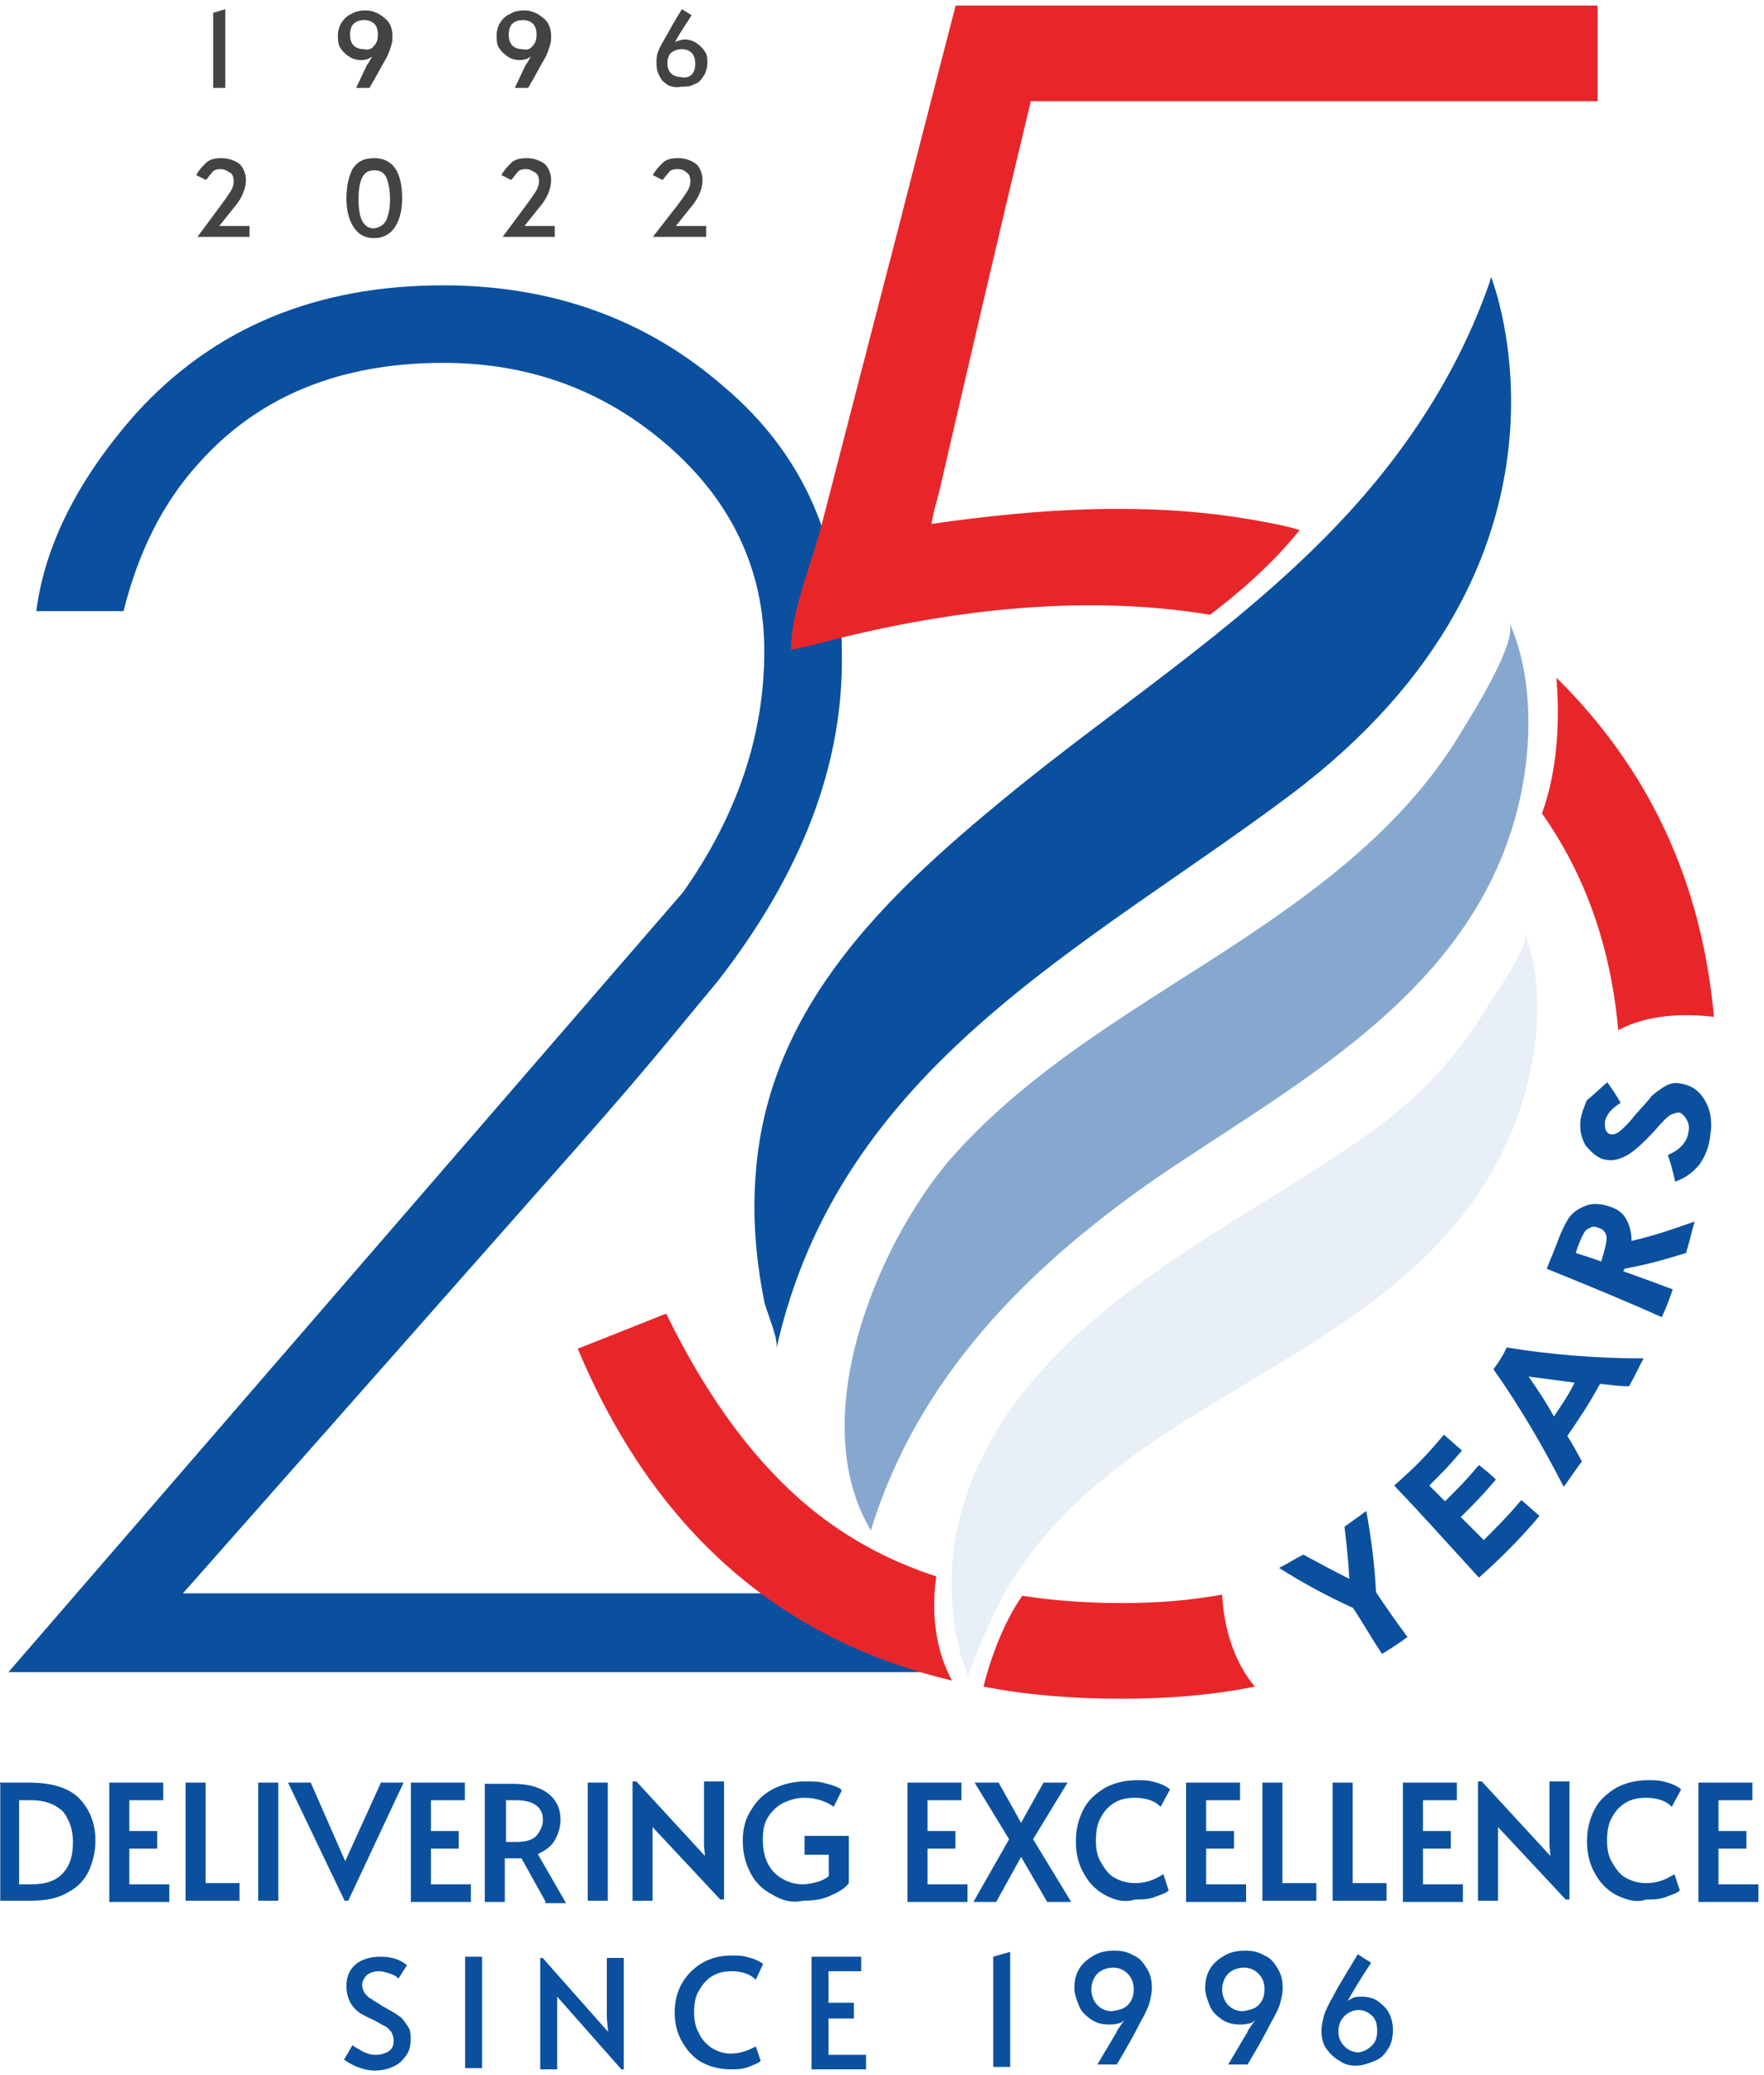 <svg width="238" height="280" viewBox="0 0 238 280" fill="none" xmlns="http://www.w3.org/2000/svg">
<path d="M0 240.654H3.922C7.191 240.654 9.478 241.471 10.786 242.942C12.093 244.413 12.747 246.21 12.747 248.335C12.747 249.806 12.42 251.113 11.93 252.257C11.44 253.401 10.459 254.545 9.152 255.199C7.844 256.016 6.21 256.343 4.086 256.343H0.163V240.654H0ZM4.249 254.381C6.21 254.381 7.681 253.891 8.661 252.747C9.642 251.603 9.969 250.296 9.969 248.498C9.969 246.864 9.478 245.557 8.661 244.413C7.681 243.432 6.21 242.779 4.249 242.779H2.451V254.381H4.249Z" fill="#0A509F" stroke="#0B519E" stroke-width="0.253" stroke-miterlimit="10"/>
<path d="M14.871 240.654H21.898V242.779H17.323V247.191H21.081V249.315H17.323V254.381H22.716V256.506H14.871V240.654Z" fill="#0A509F" stroke="#0B519E" stroke-width="0.253" stroke-miterlimit="10"/>
<path d="M25.166 240.654H27.618V254.218H32.194V256.343H25.166V240.654Z" fill="#0A509F" stroke="#0B519E" stroke-width="0.253" stroke-miterlimit="10"/>
<path d="M34.972 240.654H37.423V256.343H34.972V240.654Z" fill="#0A509F" stroke="#0B519E" stroke-width="0.253" stroke-miterlimit="10"/>
<path d="M39.059 240.654H41.837L46.577 251.44L51.479 240.654H54.257L46.903 256.343H46.577L39.059 240.654Z" fill="#0A509F" stroke="#0B519E" stroke-width="0.253" stroke-miterlimit="10"/>
<path d="M55.562 240.654H62.59V242.779H58.014V247.191H61.772V249.315H58.014V254.381H63.407V256.506H55.562V240.654Z" fill="#0A509F" stroke="#0B519E" stroke-width="0.253" stroke-miterlimit="10"/>
<path d="M73.702 256.507L70.434 250.624C69.78 250.624 69.126 250.624 68.636 250.624H67.982V256.507H65.531V240.819H69.126C70.924 240.819 72.558 241.145 73.702 241.963C74.846 242.78 75.5 243.924 75.5 245.558C75.5 246.538 75.173 247.519 74.683 248.336C74.192 249.153 73.375 249.643 72.395 250.134L76.153 256.671H73.702V256.507ZM69.617 248.663C71.087 248.663 72.068 248.336 72.558 247.682C73.048 247.029 73.375 246.375 73.375 245.558C73.375 243.76 72.068 242.78 69.617 242.78H68.146V248.663H69.617Z" fill="#0A509F" stroke="#0B519E" stroke-width="0.253" stroke-miterlimit="10"/>
<path d="M79.422 240.654H81.874V256.343H79.422V240.654Z" fill="#0A509F" stroke="#0B519E" stroke-width="0.253" stroke-miterlimit="10"/>
<path d="M87.919 246.211V247.845V256.343H85.468V240.491H85.795L95.273 250.787L95.11 248.989V240.491H97.561V256.18H97.234L87.919 246.211Z" fill="#0A509F" stroke="#0B519E" stroke-width="0.253" stroke-miterlimit="10"/>
<path d="M104.264 255.526C102.957 254.872 101.976 253.892 101.323 252.584C100.669 251.277 100.342 249.97 100.342 248.335C100.342 246.865 100.669 245.394 101.486 244.25C102.14 243.106 103.12 242.125 104.428 241.472C105.735 240.818 107.206 240.491 108.677 240.491C109.494 240.491 110.311 240.491 110.964 240.655C111.618 240.818 112.272 240.981 112.599 241.145C113.089 241.308 113.416 241.472 113.416 241.635L112.435 243.596C111.455 242.943 110.147 242.452 108.513 242.452C107.369 242.452 106.389 242.779 105.408 243.269C104.591 243.76 103.937 244.413 103.447 245.23C102.957 246.048 102.793 247.028 102.793 248.172C102.793 249.316 102.957 250.46 103.447 251.44C103.937 252.421 104.591 253.075 105.408 253.565C106.225 254.055 107.206 254.382 108.35 254.382C109.003 254.382 109.657 254.219 110.311 254.055C110.964 253.892 111.455 253.565 111.945 253.238V250.133H108.677V247.845H114.396V254.055C113.906 254.709 113.089 255.199 111.945 255.689C110.964 256.18 109.657 256.343 108.35 256.343C106.879 256.67 105.572 256.343 104.264 255.526Z" fill="#0A509F" stroke="#0B519E" stroke-width="0.253" stroke-miterlimit="10"/>
<path d="M122.566 240.654H129.593V242.779H125.017V247.191H128.776V249.315H125.017V254.381H130.41V256.506H122.566V240.654Z" fill="#0A509F" stroke="#0B519E" stroke-width="0.253" stroke-miterlimit="10"/>
<path d="M136.294 248.171L131.718 240.654H134.66L137.765 246.21L140.87 240.654H143.811L139.236 248.171L144.302 256.506H141.36L137.765 250.296L134.333 256.506H131.555L136.294 248.171Z" fill="#0A509F" stroke="#0B519E" stroke-width="0.253" stroke-miterlimit="10"/>
<path d="M149.041 255.526C147.897 254.872 146.917 253.892 146.263 252.584C145.609 251.44 145.282 249.97 145.282 248.499C145.282 246.865 145.609 245.557 146.263 244.25C146.917 242.942 147.897 242.125 149.205 241.308C150.512 240.654 151.819 240.328 153.454 240.328C154.107 240.328 154.761 240.328 155.415 240.491C156.068 240.654 156.559 240.818 156.885 240.981C157.212 241.145 157.539 241.308 157.703 241.472L156.559 243.596C155.741 242.779 154.434 242.452 153.127 242.452C152.146 242.452 151.166 242.616 150.349 243.106C149.531 243.596 148.878 244.25 148.387 245.23C147.897 246.047 147.734 247.191 147.734 248.335C147.734 249.479 147.897 250.46 148.387 251.277C148.878 252.094 149.368 252.911 150.185 253.401C151.002 253.892 151.983 254.218 153.127 254.218C154.434 254.218 155.578 253.892 156.885 253.075L157.539 255.036C157.212 255.362 156.559 255.526 155.741 255.853C154.924 256.18 153.944 256.18 153.127 256.18C151.656 256.67 150.185 256.18 149.041 255.526Z" fill="#0A509F" stroke="#0B519E" stroke-width="0.253" stroke-miterlimit="10"/>
<path d="M160.152 240.654H167.179V242.779H162.604V247.191H166.362V249.315H162.604V254.381H167.997V256.506H160.152V240.654Z" fill="#0A509F" stroke="#0B519E" stroke-width="0.253" stroke-miterlimit="10"/>
<path d="M170.449 240.654H172.901V254.218H177.476V256.343H170.449V240.654Z" fill="#0A509F" stroke="#0B519E" stroke-width="0.253" stroke-miterlimit="10"/>
<path d="M179.926 240.654H182.378V254.218H186.954V256.343H179.926V240.654Z" fill="#0A509F" stroke="#0B519E" stroke-width="0.253" stroke-miterlimit="10"/>
<path d="M189.406 240.654H196.433V242.779H191.858V247.191H195.616V249.315H191.858V254.381H197.251V256.506H189.406V240.654Z" fill="#0A509F" stroke="#0B519E" stroke-width="0.253" stroke-miterlimit="10"/>
<path d="M201.988 246.211V247.845V256.343H199.537V240.491H199.864L209.342 250.787L209.179 248.989V240.491H211.63V256.18H211.303L201.988 246.211Z" fill="#0A509F" stroke="#0B519E" stroke-width="0.253" stroke-miterlimit="10"/>
<path d="M218.005 255.526C216.861 254.872 215.88 253.892 215.227 252.584C214.573 251.44 214.246 249.97 214.246 248.499C214.246 246.865 214.573 245.557 215.227 244.25C215.88 242.942 216.861 242.125 218.168 241.308C219.476 240.654 220.783 240.328 222.417 240.328C223.071 240.328 223.725 240.328 224.378 240.491C225.032 240.654 225.522 240.818 225.849 240.981C226.176 241.145 226.503 241.308 226.666 241.472L225.522 243.596C224.705 242.779 223.398 242.452 222.09 242.452C221.11 242.452 220.129 242.616 219.312 243.106C218.495 243.596 217.841 244.25 217.351 245.23C216.861 246.047 216.698 247.191 216.698 248.335C216.698 249.479 216.861 250.46 217.351 251.277C217.841 252.094 218.332 252.911 219.149 253.401C219.966 253.892 220.946 254.218 222.09 254.218C223.398 254.218 224.542 253.892 225.849 253.075L226.503 255.036C226.176 255.362 225.522 255.526 224.705 255.853C223.888 256.18 222.908 256.18 222.09 256.18C220.783 256.67 219.312 256.18 218.005 255.526Z" fill="#0A509F" stroke="#0B519E" stroke-width="0.253" stroke-miterlimit="10"/>
<path d="M229.281 240.654H236.308V242.779H231.732V247.191H235.491V249.315H231.732V254.381H237.125V256.506H229.281V240.654Z" fill="#0A509F" stroke="#0B519E" stroke-width="0.253" stroke-miterlimit="10"/>
<path d="M48.211 278.894C47.394 278.568 46.904 278.241 46.413 277.914L47.557 275.953C47.884 276.28 48.374 276.443 48.864 276.77C49.518 277.097 50.008 277.26 50.662 277.26C51.316 277.26 51.969 277.097 52.46 276.77C52.95 276.443 53.114 275.953 53.114 275.299C53.114 274.809 52.95 274.482 52.787 274.155C52.46 273.828 52.296 273.501 51.806 273.338C51.479 273.175 50.989 272.848 50.335 272.521C49.518 272.194 49.028 271.867 48.701 271.704C47.394 270.887 46.74 269.579 46.74 267.945C46.74 266.638 47.23 265.657 48.047 265.003C48.864 264.35 50.008 264.023 51.316 264.023C52.787 264.023 53.931 264.35 54.911 265.167L53.767 266.965C53.44 266.638 53.114 266.474 52.623 266.311C52.133 266.147 51.643 265.984 51.152 265.984C50.499 265.984 50.008 266.147 49.518 266.474C49.191 266.801 48.864 267.291 48.864 267.782C48.864 268.272 49.028 268.599 49.191 268.926C49.518 269.252 49.682 269.579 50.172 269.743C50.499 270.07 50.989 270.233 51.643 270.723C52.296 271.05 52.787 271.377 53.114 271.54C53.44 271.704 53.767 272.031 54.094 272.194C54.421 272.521 54.748 273.011 55.075 273.501C55.401 273.992 55.401 274.482 55.401 275.136C55.401 276.116 55.238 276.77 54.748 277.424C54.258 278.077 53.767 278.568 52.95 278.894C52.296 279.221 51.316 279.385 50.499 279.385C49.845 279.385 49.028 279.221 48.211 278.894Z" fill="#0A509F"/>
<path d="M62.756 264.023H65.044V279.058H62.756V264.023Z" fill="#0A509F"/>
<path d="M75.176 269.416V271.05V279.221H72.888V264.187H73.215L82.04 274.155L81.876 272.358V264.187H84.164V279.221H83.837L75.176 269.416Z" fill="#0A509F"/>
<path d="M94.622 278.24C93.478 277.587 92.661 276.606 92.007 275.462C91.354 274.318 91.027 273.011 91.027 271.54C91.027 270.069 91.354 268.762 92.007 267.618C92.661 266.474 93.642 265.493 94.786 264.84C95.93 264.186 97.237 263.859 98.708 263.859C99.362 263.859 100.015 263.859 100.669 264.023C101.323 264.186 101.813 264.35 102.14 264.513C102.467 264.676 102.793 264.84 102.957 265.003L101.976 267.128C101.159 266.311 100.015 265.984 98.708 265.984C97.727 265.984 96.91 266.147 96.093 266.637C95.276 267.128 94.786 267.781 94.295 268.598C93.805 269.416 93.642 270.396 93.642 271.54C93.642 272.521 93.805 273.501 94.295 274.318C94.622 275.135 95.276 275.789 95.93 276.279C96.747 276.77 97.564 277.096 98.544 277.096C99.688 277.096 100.832 276.77 101.976 276.116L102.63 278.077C102.303 278.404 101.813 278.567 100.996 278.894C100.179 279.221 99.362 279.221 98.544 279.221C97.237 279.221 95.766 278.894 94.622 278.24Z" fill="#0A509F"/>
<path d="M109.656 264.023H116.193V265.984H111.781V270.233H115.212V272.357H111.781V277.26H116.847V279.221H109.493V264.023H109.656Z" fill="#0A509F"/>
<path d="M134.006 264.023L136.294 263.369V278.894H134.006V264.023Z" fill="#0A509F"/>
<path d="M150.676 274.155C150.676 273.991 150.839 273.828 151.166 273.338C151.493 272.847 151.656 272.684 151.82 272.521C151.329 273.011 150.512 273.174 149.695 273.174C148.715 273.174 148.061 273.011 147.244 272.521C146.59 272.03 145.936 271.54 145.61 270.723C145.283 269.906 144.956 269.089 144.956 268.272C144.956 267.291 145.119 266.474 145.61 265.657C146.1 264.84 146.754 264.35 147.571 263.859C148.388 263.369 149.368 263.206 150.349 263.206C151.329 263.206 152.146 263.369 152.964 263.859C153.781 264.186 154.271 264.84 154.761 265.657C155.252 266.474 155.415 267.291 155.415 268.272C155.415 268.925 155.252 269.579 155.088 270.233C154.925 270.886 154.434 271.867 153.781 273.011C153.127 274.318 152.146 276.116 150.676 278.567H148.061L150.676 274.155ZM152.146 270.56C152.637 270.069 152.964 269.416 152.964 268.435C152.964 267.455 152.637 266.801 152.146 266.311C151.656 265.82 151.003 265.493 150.185 265.493C149.368 265.493 148.551 265.82 148.061 266.311C147.571 266.801 147.244 267.618 147.244 268.435C147.244 269.252 147.571 270.069 148.061 270.56C148.551 271.05 149.205 271.377 150.022 271.377C151.003 271.213 151.656 271.05 152.146 270.56Z" fill="#0A509F"/>
<path d="M168.325 274.155C168.325 273.991 168.488 273.828 168.815 273.338C169.142 272.847 169.305 272.684 169.469 272.521C168.979 273.011 168.161 273.174 167.344 273.174C166.364 273.174 165.71 273.011 164.893 272.521C164.239 272.03 163.586 271.54 163.259 270.723C162.932 269.906 162.605 269.089 162.605 268.272C162.605 267.291 162.769 266.474 163.259 265.657C163.749 264.84 164.403 264.35 165.22 263.859C166.037 263.369 167.017 263.206 167.998 263.206C168.979 263.206 169.796 263.369 170.613 263.859C171.43 264.186 171.92 264.84 172.41 265.657C172.901 266.474 173.064 267.291 173.064 268.272C173.064 268.925 172.901 269.579 172.737 270.233C172.574 270.886 172.084 271.867 171.43 273.011C170.776 274.318 169.796 276.116 168.325 278.567H165.71L168.325 274.155ZM169.796 270.56C170.286 270.069 170.613 269.416 170.613 268.435C170.613 267.455 170.286 266.801 169.796 266.311C169.305 265.82 168.652 265.493 167.835 265.493C167.017 265.493 166.2 265.82 165.71 266.311C165.22 266.801 164.893 267.618 164.893 268.435C164.893 269.252 165.22 270.069 165.71 270.56C166.2 271.05 166.854 271.377 167.671 271.377C168.652 271.213 169.305 271.05 169.796 270.56Z" fill="#0A509F"/>
<path d="M28.763 1.73L30.397 1.24V11.862H28.763V1.73Z" fill="#454242"/>
<path d="M49.517 8.758C49.517 8.758 49.681 8.594 49.844 8.267C50.008 7.941 50.171 7.777 50.171 7.614C49.844 7.941 49.354 8.104 48.7 8.104C48.047 8.104 47.556 7.941 47.066 7.614C46.576 7.287 46.249 6.96 45.922 6.47C45.595 5.979 45.595 5.326 45.595 4.836C45.595 4.182 45.759 3.528 46.086 3.038C46.412 2.548 46.903 2.057 47.393 1.894C47.883 1.567 48.537 1.404 49.354 1.404C50.008 1.404 50.498 1.567 51.151 1.894C51.642 2.221 52.132 2.548 52.459 3.038C52.786 3.528 52.949 4.182 52.949 4.836C52.949 5.326 52.949 5.653 52.786 6.143C52.622 6.633 52.459 7.287 51.969 8.104C51.478 8.921 50.825 10.229 49.844 11.863H48.047L49.517 8.758ZM50.498 6.143C50.825 5.816 50.988 5.326 50.988 4.672C50.988 4.018 50.825 3.528 50.498 3.201C50.171 2.874 49.681 2.711 49.191 2.711C48.537 2.711 48.047 2.874 47.72 3.201C47.393 3.528 47.229 4.018 47.229 4.672C47.229 5.326 47.393 5.816 47.72 6.143C48.047 6.47 48.537 6.633 49.027 6.633C49.681 6.797 50.171 6.633 50.498 6.143Z" fill="#454242"/>
<path d="M70.926 8.758C70.926 8.758 71.089 8.594 71.253 8.267C71.416 7.941 71.579 7.777 71.579 7.614C71.253 7.941 70.762 8.104 70.109 8.104C69.455 8.104 68.965 7.941 68.474 7.614C67.984 7.287 67.657 6.96 67.331 6.47C67.004 5.979 67.004 5.326 67.004 4.836C67.004 4.182 67.167 3.528 67.494 3.038C67.821 2.548 68.311 2.057 68.801 1.894C69.292 1.567 69.945 1.404 70.762 1.404C71.416 1.404 71.906 1.567 72.56 1.894C73.05 2.221 73.54 2.548 73.867 3.038C74.194 3.528 74.358 4.182 74.358 4.836C74.358 5.326 74.358 5.653 74.194 6.143C74.031 6.633 73.867 7.287 73.377 8.104C72.887 8.921 72.233 10.229 71.253 11.863H69.455L70.926 8.758ZM71.906 6.143C72.233 5.816 72.397 5.326 72.397 4.672C72.397 4.018 72.233 3.528 71.906 3.201C71.579 2.874 71.089 2.711 70.599 2.711C69.945 2.711 69.455 2.874 69.128 3.201C68.801 3.528 68.638 4.018 68.638 4.672C68.638 5.326 68.801 5.816 69.128 6.143C69.455 6.47 69.945 6.633 70.436 6.633C71.089 6.797 71.579 6.633 71.906 6.143Z" fill="#454242"/>
<path d="M29.907 27.551C30.397 26.897 30.724 26.407 31.05 25.917C31.377 25.426 31.541 24.936 31.541 24.446C31.541 23.956 31.377 23.465 31.05 23.302C30.724 23.139 30.397 22.812 29.743 22.812C29.253 22.812 28.763 22.975 28.599 23.302C28.272 23.629 28.109 23.956 27.782 24.282L26.475 23.629C26.802 22.975 27.292 22.485 27.782 21.994C28.272 21.504 28.926 21.341 29.907 21.341C30.887 21.341 31.704 21.668 32.358 22.158C32.848 22.648 33.175 23.465 33.175 24.282C33.175 25.426 32.685 26.734 31.541 28.041L29.58 30.492H33.665V31.963H26.638L29.907 27.551Z" fill="#454242"/>
<path d="M47.72 30.656C47.067 29.675 46.74 28.368 46.74 26.734C46.74 25.099 47.067 23.792 47.557 22.812C48.211 21.831 49.028 21.341 50.498 21.341C52.95 21.341 54.257 23.139 54.257 26.734C54.257 28.368 53.93 29.675 53.277 30.656C52.623 31.636 51.642 32.127 50.498 32.127C49.191 32.127 48.374 31.636 47.72 30.656ZM52.133 29.675C52.459 28.858 52.623 28.041 52.623 26.897C52.623 25.753 52.459 24.773 52.133 23.956C51.806 23.302 51.316 22.975 50.498 22.975C49.681 22.975 49.191 23.302 48.864 23.956C48.537 24.609 48.374 25.59 48.374 26.897C48.374 29.512 49.028 30.819 50.498 30.819C51.316 30.656 51.806 30.329 52.133 29.675Z" fill="#454242"/>
<path d="M71.089 27.551C71.579 26.897 71.906 26.407 72.233 25.917C72.559 25.426 72.723 24.936 72.723 24.446C72.723 23.956 72.559 23.465 72.233 23.302C71.906 23.139 71.579 22.812 70.925 22.812C70.435 22.812 69.945 22.975 69.781 23.302C69.454 23.629 69.291 23.956 68.964 24.282L67.657 23.629C67.984 22.975 68.474 22.485 68.964 21.994C69.454 21.504 70.108 21.341 71.089 21.341C72.069 21.341 72.886 21.668 73.54 22.158C74.03 22.648 74.357 23.465 74.357 24.282C74.357 25.426 73.867 26.734 72.723 28.041L70.762 30.492H74.847V31.963H67.82L71.089 27.551Z" fill="#454242"/>
<path d="M91.516 27.551C92.006 26.897 92.333 26.407 92.66 25.917C92.987 25.426 93.15 24.936 93.15 24.446C93.15 23.956 92.987 23.465 92.66 23.302C92.333 22.975 92.006 22.812 91.353 22.812C90.862 22.812 90.372 22.975 90.209 23.302C89.882 23.629 89.719 23.956 89.392 24.282L88.084 23.629C88.411 22.975 88.901 22.485 89.392 21.994C89.882 21.504 90.536 21.341 91.516 21.341C92.497 21.341 93.314 21.668 93.967 22.158C94.458 22.648 94.784 23.465 94.784 24.282C94.784 25.426 94.294 26.734 93.15 28.041L91.189 30.492H95.275V31.963H88.084L91.516 27.551Z" fill="#454242"/>
<path d="M96.909 132.305C95.274 134.266 92.987 137.044 89.882 140.803C86.776 144.561 82.854 149.137 77.952 154.694L24.676 214.996H105.08L126.161 225.619H1.143L92.169 120.375C99.523 109.916 103.119 99.13 103.119 87.854C103.119 76.905 98.706 67.59 90.045 60.072C81.383 52.555 71.251 48.96 59.812 48.96C45.758 48.96 34.808 53.535 26.801 62.524C21.898 67.916 18.63 74.617 16.669 82.461H4.902C6.046 73.473 10.622 64.485 18.466 55.66C28.925 44.22 42.653 38.501 59.812 38.501C74.52 38.501 87.267 43.076 97.726 52.228C108.348 61.216 113.578 73.146 113.578 87.854C113.905 103.052 108.185 117.76 96.909 132.305Z" fill="#0A509F"/>
<path d="M172.575 211.565C173.882 210.911 174.536 210.421 175.844 209.767C178.295 211.074 179.439 211.728 182.054 213.035C181.89 210.257 181.727 208.786 181.4 206.008C182.544 205.191 183.197 204.701 184.341 203.884C184.995 207.479 185.485 211.238 185.649 214.833C187.283 217.284 188.1 218.428 189.898 220.88C188.59 221.86 187.773 222.35 186.466 223.168C184.832 220.716 184.178 219.409 182.544 216.958C178.949 215.323 175.68 213.526 172.575 211.565Z" fill="#0A509F"/>
<path d="M188.101 200.451C191.043 197.837 192.35 196.529 194.801 193.588C195.782 194.405 196.272 194.895 197.253 195.712C195.619 197.673 194.638 198.654 192.84 200.451C193.658 201.268 194.148 201.759 194.965 202.576C196.926 200.615 197.907 199.634 199.541 197.673C200.521 198.49 201.012 198.817 201.829 199.634C200.031 201.759 199.05 202.739 197.089 204.7L200.194 207.805C202.319 205.681 203.299 204.7 205.261 202.412C206.241 203.229 206.731 203.72 207.712 204.537C205.261 207.478 202.482 210.257 199.541 212.871C195.782 208.786 192.023 204.537 188.101 200.451Z" fill="#0A509F"/>
<path d="M201.5 184.763C202.317 183.619 202.644 183.129 203.297 181.821C209.344 182.802 215.554 183.292 221.764 183.292C220.947 184.763 220.62 185.58 219.803 187.051C218.332 187.051 217.515 186.887 215.881 186.724C214.247 189.665 213.266 191.136 211.469 193.751C212.286 195.058 212.612 195.712 213.43 197.183C212.449 198.49 211.959 199.307 210.978 200.615C208.2 195.222 205.095 189.829 201.5 184.763ZM206.239 185.743C207.71 187.868 208.363 188.848 209.671 191.136C210.815 189.339 211.469 188.521 212.449 186.56C209.998 186.234 208.69 186.07 206.239 185.743Z" fill="#0A509F"/>
<path d="M208.689 171.199C209.179 169.891 209.506 169.238 209.996 167.93C210.65 166.133 211.304 164.825 211.794 164.171C212.284 163.518 213.101 163.028 213.918 162.701C214.736 162.374 215.716 162.374 216.86 162.701C218.004 163.028 218.821 163.518 219.311 164.335C219.802 165.152 220.128 166.133 220.128 167.44C223.56 166.623 225.358 165.969 228.626 164.825C228.136 166.623 227.973 167.44 227.482 169.074C224.214 170.055 222.58 170.545 219.148 171.199C219.148 171.362 219.148 171.362 218.985 171.525C221.763 172.506 223.07 172.996 225.685 173.977C225.195 175.448 224.868 176.265 224.214 177.736C219.148 175.448 213.918 173.323 208.689 171.199ZM216.043 170.218C216.206 169.728 216.206 169.564 216.37 169.074C216.697 167.93 216.86 167.113 216.697 166.623C216.533 166.133 216.206 165.806 215.553 165.642C215.226 165.479 214.899 165.479 214.572 165.642C214.245 165.806 213.918 165.969 213.755 166.296C213.592 166.623 213.265 167.113 212.938 168.094C212.775 168.42 212.775 168.584 212.611 169.074C214.082 169.564 214.736 169.728 216.043 170.218Z" fill="#0A509F"/>
<path d="M216.859 146.032C217.676 147.176 218.003 147.666 218.656 148.81C217.349 149.627 216.695 150.444 216.532 151.425C216.532 151.915 216.532 152.242 216.695 152.569C216.859 152.896 217.186 153.059 217.349 153.059C217.676 153.059 217.839 153.059 218.166 152.896C218.493 152.732 219.474 151.915 220.618 150.444C221.761 149.137 222.579 148.32 222.742 147.993C223.396 147.339 224.213 146.849 224.703 146.522C225.357 146.195 226.01 146.032 226.664 146.195C227.971 146.359 229.115 147.013 229.933 148.32C230.75 149.627 231.076 151.261 230.75 153.223C230.586 154.693 230.096 156.001 229.279 157.145C228.462 158.125 227.481 158.942 226.01 159.433C225.684 157.962 225.52 157.308 225.03 155.837C226.664 155.184 227.645 154.04 227.808 152.732C227.971 152.079 227.808 151.425 227.481 150.935C227.154 150.444 226.828 150.118 226.501 150.118C226.174 150.118 225.684 150.281 225.357 150.444C224.866 150.771 224.213 151.425 223.396 152.405C221.598 154.366 220.291 155.51 219.31 156.001C218.33 156.491 217.513 156.654 216.695 156.491C215.551 156.328 214.734 155.51 213.917 154.53C213.264 153.386 213.1 152.242 213.264 150.935C213.427 150.118 213.754 149.3 214.081 148.483C214.898 147.83 215.715 147.013 216.859 146.032Z" fill="#0A509F"/>
<path d="M104.752 181.985C105.079 180.678 103.445 177.083 103.118 175.612C101.974 169.892 101.484 164.009 101.974 158.289C103.608 135.737 119.951 120.539 135.639 107.628C150.347 95.535 166.526 85.24 179.926 71.349C189.078 61.87 196.595 50.758 201.008 38.011C201.008 37.847 201.171 37.52 201.171 37.357C201.171 37.357 216.533 75.434 174.043 107.301C146.588 127.893 113.25 143.908 104.752 181.985Z" fill="#0A509F"/>
<g opacity="0.7">
<path opacity="0.7" d="M117.498 206.498C108.51 191.463 118.315 167.931 128.284 156.328C139.396 143.744 154.104 135.737 167.668 126.748C178.454 119.558 189.24 111.387 196.431 99.947C197.901 97.496 204.929 86.71 203.621 83.932C207.216 91.94 206.726 102.562 204.275 110.896C197.248 134.919 173.878 146.686 155.575 159.269C138.743 171.036 123.871 185.744 117.498 206.498Z" fill="#0A509F"/>
</g>
<g opacity="0.3">
<path opacity="0.3" d="M130.573 226.108C130.247 224.965 129.593 223.657 129.43 222.513C128.449 218.918 128.286 214.996 128.449 211.237C129.103 201.922 133.515 193.097 139.398 186.234C150.838 172.833 167.017 164.825 181.234 155.347C186.137 152.078 190.876 148.483 194.798 143.907C196.923 141.456 198.884 138.841 200.518 136.063C201.499 134.592 206.401 127.565 205.748 125.931C208.689 133.775 207.382 143.58 204.604 151.098C194.635 177.572 166.199 184.436 147.243 200.942C143.484 204.21 140.052 207.969 137.11 212.381C134.332 216.467 132.371 221.696 130.573 226.108Z" fill="#0A509F"/>
</g>
<path d="M163.26 82.951C166.529 80.5 171.595 76.251 175.353 71.512C173.719 71.021 172.085 70.695 170.287 70.368C155.579 67.59 140.381 68.57 125.673 70.695C126 68.897 126.163 68.407 126.654 66.609C130.739 48.959 134.825 31.31 139.074 13.66H215.555V0.75H128.942C125.346 14.477 121.914 28.205 118.319 41.932L110.802 71.021C109.494 76.088 106.716 82.461 106.716 87.69C107.697 87.527 108.677 87.2 109.658 87.037C126.654 82.461 145.611 80.01 163.26 82.951Z" fill="#E8262A"/>
<path d="M126.326 212.708C120.77 210.911 115.704 208.296 111.292 205.027C103.121 198.981 95.93 189.666 89.883 177.246L77.954 181.985C88.086 206.171 104.918 221.206 128.451 226.762C125.673 221.696 125.836 215.977 126.326 212.708Z" fill="#E8262A"/>
<path d="M218.334 139.005C222.256 136.881 227.159 136.717 231.244 137.207C229.61 118.904 222.42 103.706 210 91.449C210.326 95.862 210.49 103.052 208.039 109.752C213.922 118.087 217.354 127.892 218.334 139.005Z" fill="#E8262A"/>
<path d="M164.892 215.159C160.479 215.976 156.067 216.303 151.328 216.303C146.588 216.303 142.176 215.976 137.927 215.323C135.149 219.245 133.351 224.801 132.698 227.579C138.581 228.723 144.791 229.213 151.328 229.213C157.701 229.213 163.584 228.723 169.304 227.579C165.872 223.494 165.055 218.264 164.892 215.159Z" fill="#E8262A"/>
<path d="M90.208 11.536C89.718 11.209 89.228 10.882 89.064 10.392C88.738 9.901 88.574 9.248 88.574 8.594C88.574 8.104 88.574 7.613 88.738 7.123C88.901 6.633 89.228 5.979 89.718 5.162C90.208 4.345 90.862 3.038 92.006 1.24L93.313 2.057C92.496 3.364 91.679 4.508 91.189 5.489C91.189 5.489 91.189 5.652 91.025 5.652C91.025 5.652 91.025 5.816 90.862 5.816C91.025 5.652 91.189 5.652 91.516 5.489C91.679 5.489 92.006 5.326 92.333 5.326C92.987 5.326 93.477 5.489 93.967 5.816C94.457 6.143 94.784 6.469 95.111 6.96C95.438 7.45 95.438 7.94 95.438 8.431C95.438 9.084 95.275 9.738 94.948 10.228C94.621 10.719 94.294 11.209 93.64 11.372C93.15 11.699 92.496 11.699 91.843 11.699C91.189 11.862 90.699 11.699 90.208 11.536ZM93.313 10.065C93.64 9.738 93.804 9.248 93.804 8.594C93.804 7.94 93.64 7.45 93.313 7.123C92.987 6.796 92.496 6.633 92.006 6.633C91.352 6.633 91.025 6.796 90.535 7.123C90.208 7.45 90.045 7.94 90.045 8.594C90.045 9.084 90.208 9.575 90.535 9.901C90.862 10.228 91.352 10.392 91.843 10.392C92.496 10.555 92.987 10.392 93.313 10.065Z" fill="#454242"/>
<path d="M180.744 278.077C180.091 277.75 179.437 277.096 178.947 276.442C178.456 275.789 178.293 274.808 178.293 273.991C178.293 273.337 178.456 272.684 178.62 272.03C178.783 271.376 179.273 270.396 179.927 269.252C180.581 267.945 181.725 266.147 183.196 263.696L184.993 264.84C183.686 266.801 182.705 268.435 182.052 269.579C182.052 269.742 181.888 269.742 181.888 269.906C181.888 270.069 181.725 270.069 181.725 270.069C181.888 269.906 182.215 269.742 182.542 269.579C182.869 269.415 183.359 269.415 183.686 269.415C184.503 269.415 185.32 269.579 185.974 270.069C186.627 270.559 187.118 271.05 187.445 271.703C187.771 272.357 187.935 273.174 187.935 273.828C187.935 274.808 187.771 275.789 187.281 276.442C186.791 277.26 186.301 277.75 185.484 278.077C184.666 278.404 183.849 278.73 182.869 278.73C182.215 278.73 181.398 278.567 180.744 278.077ZM185.157 275.952C185.647 275.462 185.81 274.808 185.81 273.991C185.81 273.174 185.647 272.52 185.157 272.03C184.666 271.54 184.013 271.213 183.359 271.213C182.542 271.213 181.888 271.54 181.398 272.03C180.908 272.52 180.581 273.174 180.581 274.155C180.581 274.972 180.908 275.625 181.398 276.116C181.888 276.606 182.542 276.933 183.359 276.933C184.176 276.769 184.666 276.442 185.157 275.952Z" fill="#0A509F"/>
</svg>
